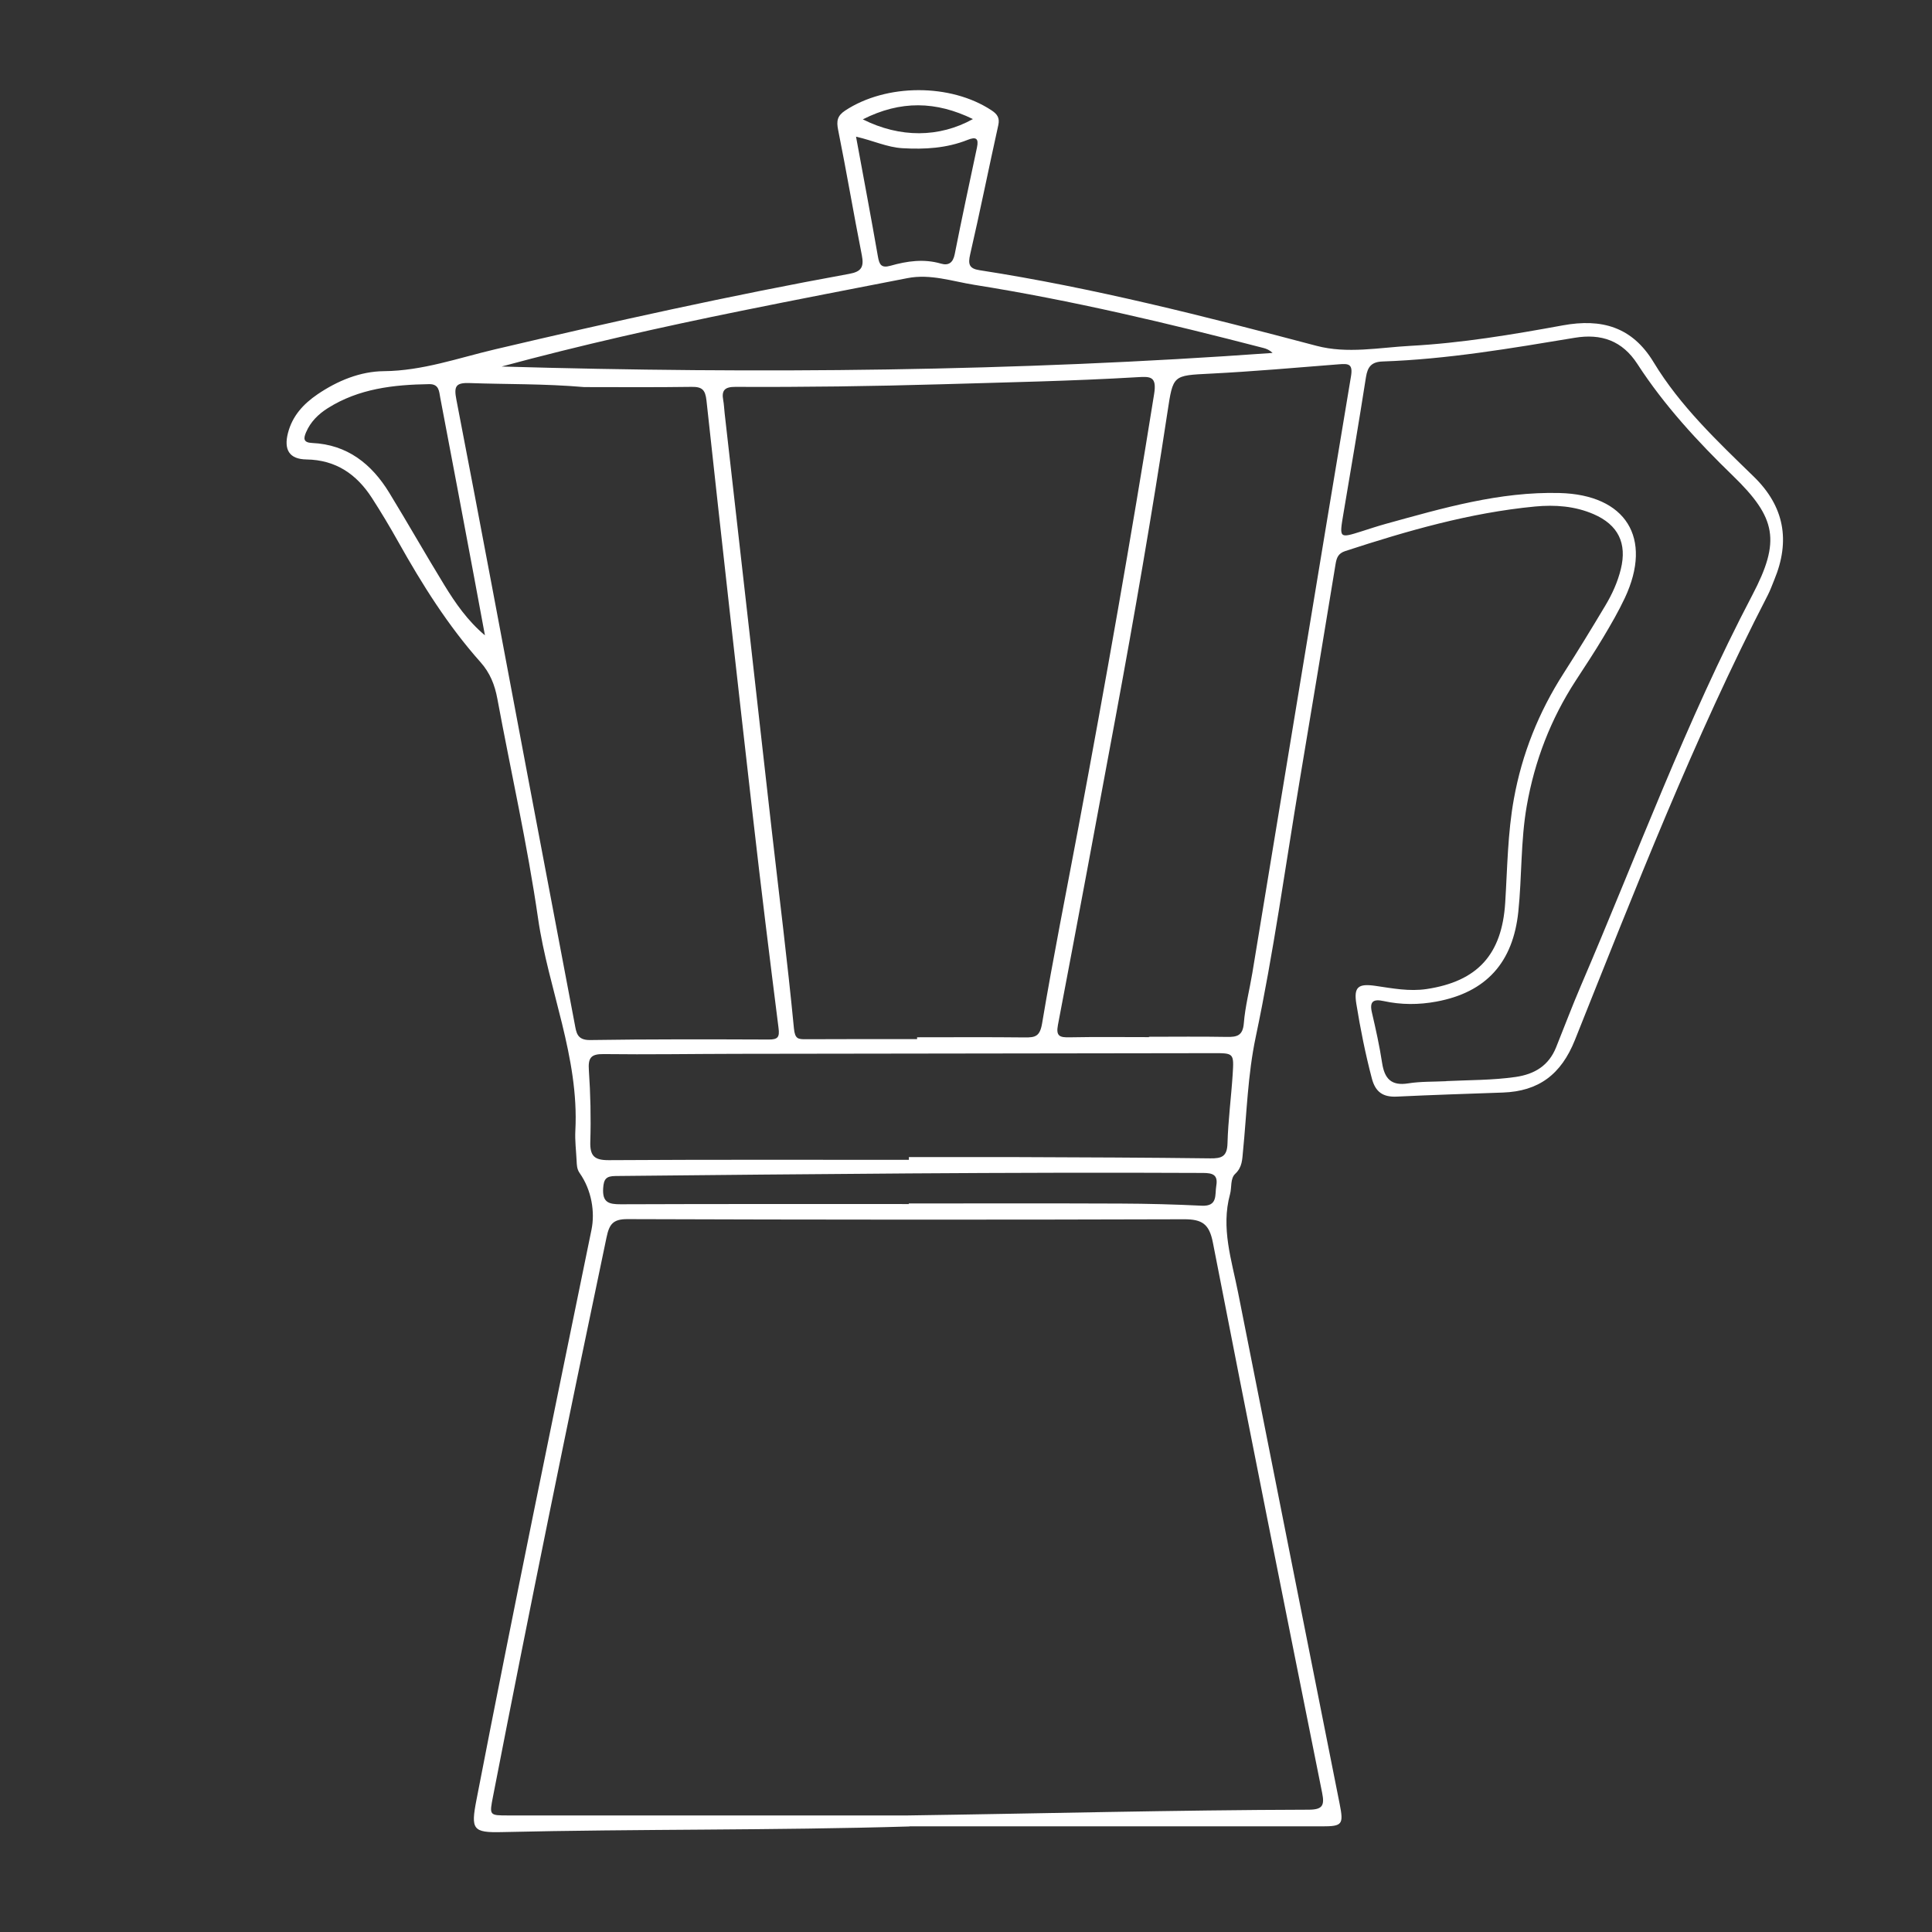 <svg width="600" height="600" viewBox="0 0 600 600" fill="none" xmlns="http://www.w3.org/2000/svg">
<rect x="0" y="0" width="600" height="600" fill="#333333" stroke="none"/>
<path d="M282.444 567.224C240.242 568.483 198.052 567.98 155.85 568.975C146.844 569.193 146.192 568.151 147.943 559.1C159.397 499.951 171.595 440.939 183.691 381.915C184.812 376.434 183.759 369.626 180.017 364.305C179.136 363.057 179.136 361.764 179.068 360.414C178.919 357.324 178.518 354.235 178.679 351.156C179.892 328.293 170.302 307.33 167.098 285.21C163.791 262.335 158.676 239.724 154.454 216.987C153.653 212.684 152.199 208.976 149.19 205.601C139.109 194.272 131.098 181.49 123.695 168.285C121.097 163.65 118.374 159.085 115.49 154.622C110.741 147.275 104.322 142.824 95.156 142.687C89.812 142.607 88.095 139.631 89.434 134.459C90.807 129.138 94.229 125.454 98.577 122.478C104.802 118.233 111.897 115.338 119.198 115.269C131.247 115.166 142.324 111.173 153.71 108.495C190.225 99.901 226.842 91.765 263.746 85.048C267.557 84.362 268.358 82.874 267.648 79.246C265.085 66.304 262.9 53.294 260.291 40.352C259.73 37.571 260.027 35.957 262.465 34.344C275.212 25.933 295.203 25.865 307.928 34.264C309.713 35.442 310.537 36.61 310.022 38.898C307.058 52.264 304.369 65.675 301.291 79.006C300.582 82.084 300.993 83.423 304.209 83.915C339.614 89.396 374.252 98.265 408.844 107.396C418.457 109.937 428.298 107.934 437.978 107.408C453.907 106.55 469.664 103.918 485.341 101.045C497.368 98.848 506.877 101.469 513.548 112.5C521.799 126.14 533.356 137.022 544.662 148.031C554.171 157.288 556.036 167.942 551.036 180.025C550.384 181.605 549.811 183.241 549.033 184.763C525.953 229.494 507.747 276.353 489.095 323.007C484.826 333.683 477.857 338.901 466.723 339.301C455.749 339.691 444.787 340.034 433.825 340.56C429.545 340.766 427.165 339.198 426.043 334.93C424.029 327.286 422.484 319.562 421.226 311.769C420.379 306.494 421.786 305.384 427.199 306.174C432.44 306.94 437.658 307.959 443.036 307.158C458.873 304.778 466.449 296.424 467.456 280.335C468.131 269.567 468.211 258.754 470.156 248.054C472.708 234.002 477.903 221.095 485.593 209.102C490.033 202.168 494.324 195.142 498.547 188.07C500.663 184.534 502.38 180.769 503.364 176.741C505.332 168.697 502.54 162.987 494.919 159.68C489.117 157.162 482.938 156.716 476.736 157.3C456.47 159.233 437.051 164.852 417.793 171.134C415.596 171.855 415.092 173.194 414.76 175.254C411.099 197.716 407.334 220.168 403.592 242.619C399.175 269.121 395.525 295.783 389.975 322.057C387.48 333.9 387.206 345.675 386.027 357.496C385.775 360.036 385.832 362.451 383.624 364.522C382.01 366.032 382.583 368.744 381.999 370.85C379.115 381.389 382.514 391.367 384.505 401.449C394.975 454.396 405.537 507.331 416.053 560.278C417.312 566.641 416.866 567.19 410.538 567.19C367.832 567.213 325.115 567.19 282.41 567.19L282.444 567.224ZM281.849 563.803C323.353 563.219 364.846 562.121 406.35 562.018C410.755 562.018 411.385 560.702 410.607 556.811C399.186 499.87 387.778 442.93 376.678 385.92C375.556 380.142 373.371 378.631 367.695 378.654C310.079 378.837 252.452 378.803 194.836 378.608C190.339 378.597 189.218 380.233 188.371 384.25C176.23 442.026 164.398 499.871 153.126 557.83C151.959 563.814 151.89 563.803 157.875 563.803C199.207 563.803 240.528 563.803 281.861 563.803H281.849ZM284.813 322.72V322.137C295.959 322.137 307.116 322.057 318.261 322.183C321.488 322.217 322.941 321.897 323.628 317.857C327.049 297.454 331.123 277.154 334.934 256.808C343.321 212.089 351.229 167.289 358.426 122.352C359.296 116.906 357.305 116.894 353.346 117.134C332.977 118.347 312.574 118.736 292.182 119.343C270.921 119.961 249.66 120.247 228.399 120.144C225.172 120.133 224.016 121.139 224.6 124.263C224.851 125.602 224.886 126.987 225.046 128.349C227.643 151.326 230.252 174.304 232.85 197.282C235.116 217.364 237.347 237.458 239.636 257.541C241.982 278.138 244.568 298.701 246.559 319.333C246.879 322.72 247.875 322.755 250.358 322.743C261.847 322.675 273.336 322.709 284.836 322.709L284.813 322.72ZM181.448 120.213C168.872 119.137 157.372 119.377 145.906 118.965C141.534 118.805 140.917 119.927 141.74 124.149C149.281 163.147 156.559 202.202 163.929 241.234C168.757 266.81 173.609 292.385 178.473 317.949C178.976 320.581 179.125 323.052 183.256 322.995C201.759 322.709 220.286 322.766 238.789 322.835C241.581 322.835 242.142 322.08 241.787 319.299C239.018 297.397 236.306 275.472 233.811 253.536C228.902 210.498 224.085 167.461 219.404 124.401C219.038 121.048 218.054 120.098 214.781 120.144C203.304 120.316 191.815 120.213 181.448 120.213ZM449.135 335.743C456.322 335.399 463.519 335.491 470.683 334.461C476.61 333.603 480.981 330.925 483.259 325.261C485.822 318.898 488.236 312.479 490.937 306.174C508.376 265.562 523.63 224.001 544.227 184.751C553.016 167.999 551.677 160.847 538.197 147.779C527.2 137.114 516.867 125.934 508.513 113.049C503.822 105.806 497.311 103.529 489.037 104.902C469.264 108.175 449.49 111.573 429.396 112.26C425.975 112.374 424.727 113.862 424.212 117.123C421.992 131.324 419.578 145.49 417.186 159.657C415.916 167.221 415.87 167.221 423.034 164.955C425.483 164.177 427.92 163.364 430.403 162.678C448.083 157.803 465.705 152.631 484.346 153.111C504.955 153.638 513.354 167.061 504.611 185.701C502.643 189.878 500.309 193.906 497.94 197.877C495.217 202.442 492.287 206.882 489.381 211.334C481.611 223.28 476.599 236.245 474.138 250.332C472.239 261.203 472.662 272.211 471.529 283.127C469.893 298.85 461.631 308.188 446.057 311.06C440.622 312.067 435.129 312.078 429.705 310.888C426.478 310.19 425.254 311.003 426.066 314.47C427.268 319.642 428.423 324.837 429.224 330.09C429.968 334.953 432.028 337.299 437.326 336.452C441.194 335.834 445.188 335.972 449.124 335.777L449.135 335.743ZM356.813 322.091V321.977C364.869 321.977 372.925 321.874 380.981 322.022C384.139 322.08 385.958 321.668 386.279 317.8C386.702 312.536 388.064 307.364 388.933 302.123C399.129 240.353 409.256 178.584 419.567 116.837C420.207 112.992 418.777 112.9 415.87 113.129C402.562 114.182 389.254 115.361 375.923 116.036C364.182 116.631 364.331 116.402 362.569 127.982C357.774 159.588 352.316 191.091 346.491 222.536C340.586 254.485 334.625 286.412 328.548 318.326C327.873 321.862 329.189 322.206 332.13 322.148C340.358 321.988 348.585 322.091 356.813 322.091ZM282.261 360.197V359.35C293.578 359.35 304.896 359.315 316.213 359.35C336.101 359.43 356 359.487 375.888 359.739C379.424 359.785 381.095 359.155 381.209 355.104C381.404 347.918 382.365 340.766 382.823 333.591C383.235 327.069 383.132 327.057 376.815 327.069C327.427 327.137 278.039 327.195 228.639 327.275C214.919 327.298 201.199 327.527 187.478 327.355C183.462 327.298 182.615 328.556 182.878 332.39C183.382 339.736 183.553 347.14 183.324 354.509C183.187 358.995 184.56 360.334 189.115 360.299C220.148 360.105 251.193 360.197 282.238 360.197H282.261ZM155.747 113.827C235.619 116.139 315.435 115.361 395.216 109.605C394.3 108.735 393.373 108.323 392.389 108.072C362.729 100.393 332.931 93.287 302.653 88.47C295.787 87.382 288.955 84.979 281.826 86.376C264.685 89.717 247.52 93.013 230.401 96.491C205.41 101.56 180.521 107.133 155.735 113.839L155.747 113.827ZM282.227 373.928V373.745C304.163 373.745 326.1 373.688 348.036 373.779C356.435 373.814 364.834 374.031 373.211 374.443C378.268 374.683 377.25 371.056 377.731 368.218C378.303 364.854 376.621 364.282 373.657 364.27C312.814 363.984 251.983 364.625 191.152 365.22C188.256 365.243 187.501 366.135 187.318 369.031C187.043 373.436 189.046 374.008 192.765 373.997C222.586 373.882 252.406 373.928 282.227 373.928ZM150.597 197.293C149.487 191.343 148.389 185.381 147.279 179.43C143.777 160.767 140.287 142.115 136.717 123.462C136.362 121.586 136.385 119.251 133.295 119.297C122.23 119.469 111.428 120.67 101.781 126.769C98.829 128.635 96.403 131.038 95.03 134.299C94.275 136.096 94.103 137.446 96.929 137.572C107.846 138.064 115.41 144.071 120.88 153.02C126.681 162.506 132.163 172.187 137.976 181.673C141.431 187.315 145.196 192.762 150.597 197.305V197.293ZM265.852 42.457C268.232 55.388 270.521 67.494 272.638 79.635C273.072 82.107 273.633 83.355 276.54 82.531C281.666 81.077 286.884 80.311 292.217 81.867C294.54 82.542 295.97 81.65 296.496 78.949C298.682 67.872 301.062 56.841 303.408 45.798C304.014 42.938 303.088 42.411 300.501 43.441C293.99 46.039 287.182 46.428 280.282 46.027C275.487 45.753 271.116 43.636 265.852 42.446V42.457ZM267.957 37.067C279.538 42.88 291.702 42.777 302.149 36.976C290.729 31.403 279.709 31.117 267.957 37.067Z" fill="white"/>
</svg>
